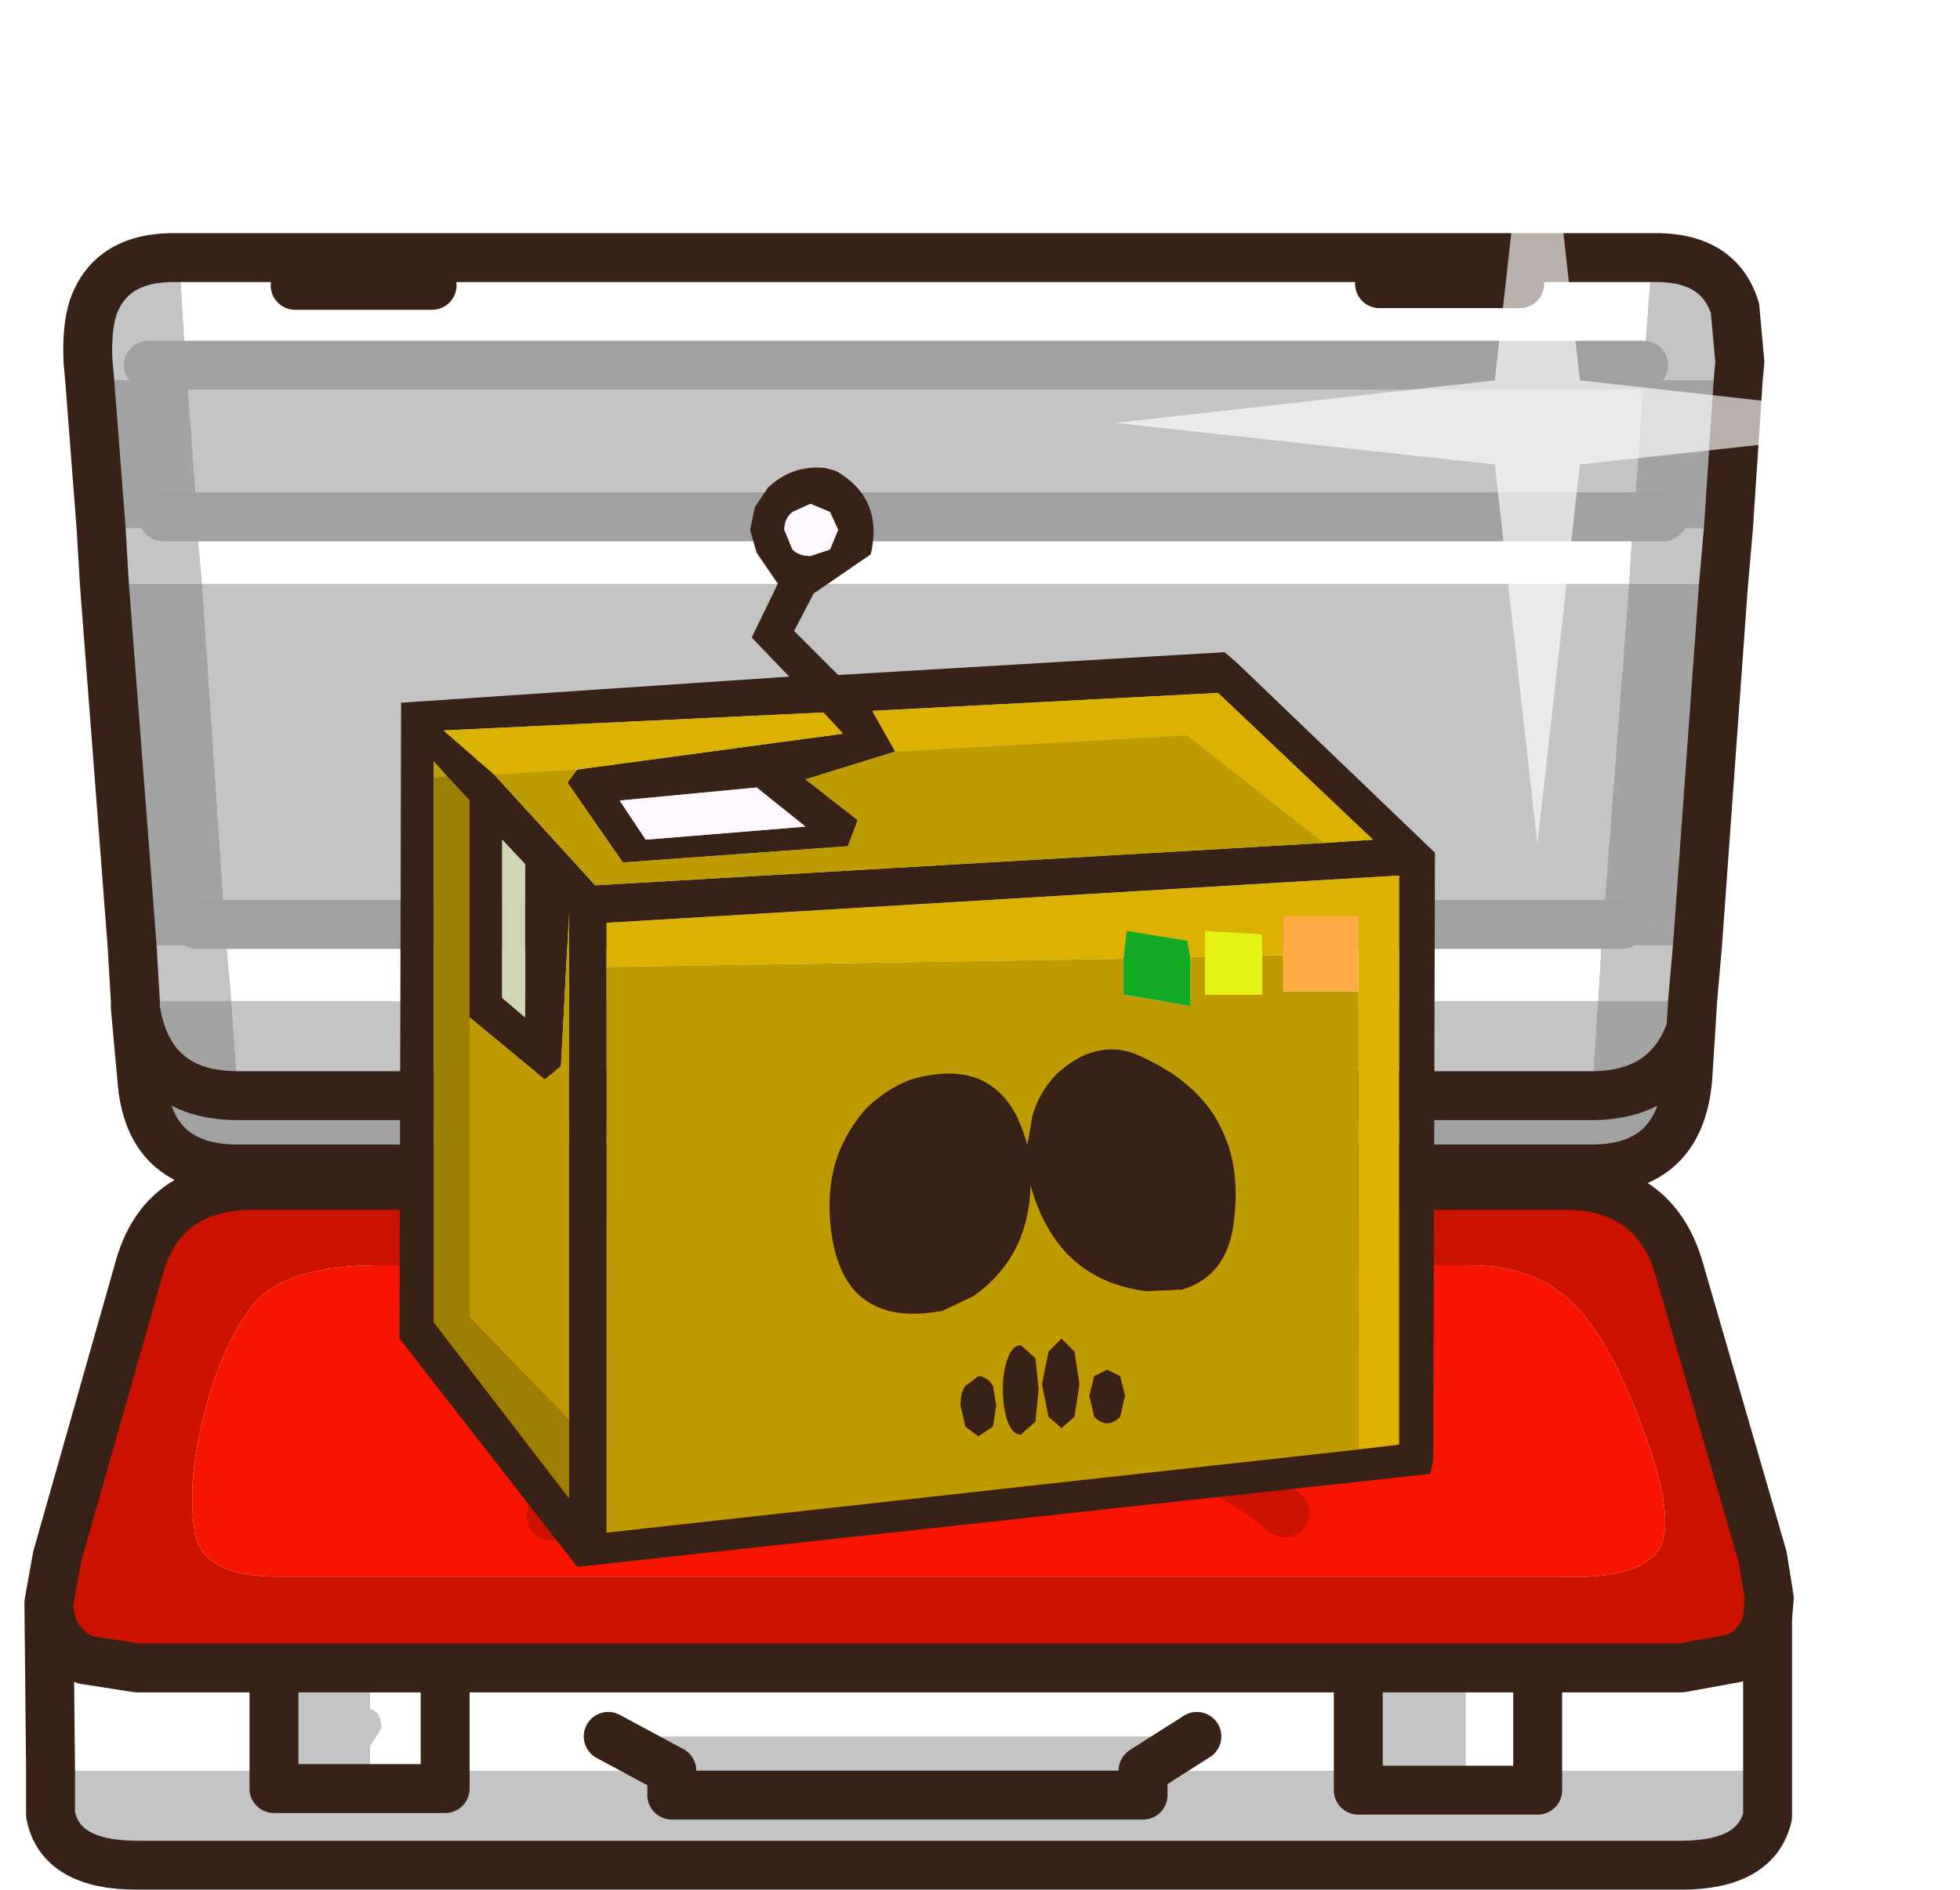 <?xml version="1.0" encoding="UTF-8" standalone="no"?>
<svg xmlns:ffdec="https://www.free-decompiler.com/flash" xmlns:xlink="http://www.w3.org/1999/xlink" ffdec:objectType="frame" height="173.85px" width="180.3px" xmlns="http://www.w3.org/2000/svg">
  <g transform="matrix(3.0, 0.0, 0.0, 3.0, 92.4, 85.8)">
    <use ffdec:characterId="2218" height="57.95" transform="matrix(1.0, 0.0, 0.0, 1.0, -30.05, -28.6)" width="59.35" xlink:href="#sprite0"/>
    <use ffdec:characterId="2122" height="33.7" id="arr_cl" transform="matrix(1.0, 0.0, 0.0, 1.0, -18.55, -14.25)" width="31.75" xlink:href="#sprite2"/>
    <use ffdec:characterId="787" height="34.0" id="telo" transform="matrix(1.375, 0.0, 0.0, 1.507, -30.805, -22.765)" width="40.8" xlink:href="#sprite4"/>
  </g>
  <defs>
    <g id="sprite0" transform="matrix(1.0, 0.0, 0.0, 1.0, 0.75, 7.9)">
      <use ffdec:characterId="2217" height="50.8" transform="matrix(1.0, 0.0, 0.0, 1.0, -0.75, -0.75)" width="54.25" xlink:href="#shape0"/>
      <filter id="filter0">
        <feColorMatrix in="SourceGraphic" result="filterResult0" type="matrix" values="0 0 0 0 1.0,0 0 0 0 1.0,0 0 0 0 1.0,0 0 0 1 0"/>
        <feConvolveMatrix divisor="25.0" in="filterResult0" kernelMatrix="1 1 1 1 1 1 1 1 1 1 1 1 1 1 1 1 1 1 1 1 1 1 1 1 1" order="5 5" result="filterResult1"/>
        <feConvolveMatrix divisor="25.0" in="filterResult1" kernelMatrix="1 1 1 1 1 1 1 1 1 1 1 1 1 1 1 1 1 1 1 1 1 1 1 1 1" order="5 5" result="filterResult2"/>
        <feConvolveMatrix divisor="25.0" in="filterResult2" kernelMatrix="1 1 1 1 1 1 1 1 1 1 1 1 1 1 1 1 1 1 1 1 1 1 1 1 1" order="5 5" result="filterResult3"/>
        <feComposite in="SourceGraphic" in2="filterResult3" operator="over" result="filterResult4"/>
        <feConvolveMatrix divisor="4.0" in="filterResult4" kernelMatrix="1 1 1 1" order="2 2" result="filterResult5"/>
        <feConvolveMatrix divisor="4.0" in="filterResult5" kernelMatrix="1 1 1 1" order="2 2" result="filterResult6"/>
        <feConvolveMatrix divisor="4.0" in="filterResult6" kernelMatrix="1 1 1 1" order="2 2" result="filterResult7"/>
      </filter>
      <use ffdec:characterId="366" filter="url(#filter0)" height="46.65" transform="matrix(0.555, 0.0, 0.0, 0.555, 32.709, -7.891)" width="46.65" xlink:href="#sprite1"/>
    </g>
    <g id="shape0" transform="matrix(1.0, 0.0, 0.0, 1.0, 0.75, 0.75)">
      <path d="M51.5 8.3 L51.35 10.0 48.45 10.0 48.55 8.3 51.5 8.3 M50.55 21.1 L50.4 22.8 47.5 22.8 47.6 21.1 50.55 21.1 M2.65 22.8 L2.55 21.1 5.45 21.1 5.4 20.45 47.65 20.45 5.4 20.45 4.7 10.0 1.7 10.0 1.6 8.3 4.55 8.3 4.55 7.95 4.25 3.75 1.25 3.75 1.2 3.2 Q1.15 2.2 1.35 1.55 1.9 -0.05 3.95 0.0 L4.0 0.0 4.2 3.3 4.25 3.75 48.9 3.75 48.9 3.3 49.15 0.0 Q51.2 -0.05 51.7 1.55 L51.85 3.2 51.8 3.75 48.9 3.75 48.6 7.95 48.55 8.3 4.55 8.3 4.7 10.0 48.45 10.0 47.65 20.45 47.6 21.1 5.45 21.1 5.6 22.8 2.65 22.8 M6.9 43.25 L9.85 43.25 9.85 44.5 Q10.2 44.6 10.2 45.1 L9.85 45.65 9.85 46.95 12.15 46.95 12.15 46.4 19.1 46.4 19.1 47.15 33.55 47.15 33.55 46.4 33.55 47.15 19.1 47.15 19.1 46.4 17.15 45.35 35.2 45.35 33.55 46.4 40.15 46.4 40.15 47.0 43.45 47.0 40.15 47.0 40.15 46.4 40.15 43.25 43.45 43.25 43.45 47.0 45.65 47.0 45.65 46.4 52.7 46.4 52.7 46.6 52.7 47.8 Q52.35 49.3 50.05 49.3 L2.7 49.3 Q0.35 49.3 0.05 47.75 L0.05 46.8 0.05 46.4 6.9 46.4 6.9 46.95 9.85 46.95 6.9 46.95 6.9 46.4 6.9 43.25 M47.5 22.8 L47.3 25.7 5.8 25.7 5.6 22.8 47.5 22.8 M3.05 3.3 L4.2 3.3 3.05 3.3 M48.6 7.95 L4.55 7.95 48.6 7.95" fill="#c4c4c4" fill-rule="evenodd" stroke="none"/>
      <path d="M51.8 3.75 L51.5 8.3 48.55 8.3 48.6 7.95 48.9 3.75 51.8 3.75 M51.35 10.0 L50.55 21.1 47.6 21.1 47.65 20.45 48.25 20.45 47.65 20.45 48.45 10.0 51.35 10.0 M50.4 22.8 L50.35 23.65 Q49.65 25.7 47.3 25.7 L47.5 22.8 50.4 22.8 M2.65 23.0 L2.65 22.8 5.6 22.8 5.8 25.7 Q3.05 25.7 2.65 23.0 M2.55 21.1 L1.7 10.0 4.7 10.0 5.4 20.45 5.45 21.1 2.55 21.1 M1.6 8.3 L1.25 3.75 4.25 3.75 4.55 7.95 4.55 8.3 1.6 8.3 M49.5 7.95 L48.6 7.95 49.5 7.95 M3.5 7.95 L4.55 7.95 3.5 7.95 M4.55 20.45 L5.4 20.45 4.55 20.45" fill="#a3a3a3" fill-rule="evenodd" stroke="none"/>
      <path d="M4.0 0.0 L49.15 0.0 48.9 3.3 48.9 3.75 4.25 3.75 4.2 3.3 48.9 3.3 4.2 3.3 4.0 0.0 M48.55 8.3 L48.45 10.0 4.7 10.0 4.55 8.3 48.55 8.3 M40.8 0.8 L45.1 0.8 40.8 0.8 M47.6 21.1 L47.5 22.8 5.6 22.8 5.45 21.1 47.6 21.1 M0.0 41.35 Q0.05 42.5 1.1 43.0 L2.7 43.25 6.9 43.25 6.9 46.4 0.05 46.4 0.0 41.35 M9.85 43.25 L12.15 43.25 40.15 43.25 40.15 46.4 33.55 46.4 35.2 45.35 17.15 45.35 19.1 46.4 12.15 46.4 12.15 46.95 9.85 46.95 9.85 45.65 10.2 45.1 Q10.2 44.6 9.85 44.5 L9.85 43.25 M43.45 43.25 L45.65 43.25 50.05 43.25 51.7 42.95 Q52.5 42.6 52.7 41.75 L52.7 46.4 45.65 46.4 45.65 43.25 45.65 46.4 45.65 47.0 43.45 47.0 43.45 43.25 M11.75 0.85 L7.55 0.85 11.75 0.85 M12.15 46.4 L12.15 43.25 12.15 46.4" fill="#ffffff" fill-rule="evenodd" stroke="none"/>
      <path d="M46.55 31.9 Q45.35 30.85 43.35 30.9 L9.95 30.9 Q7.05 30.95 6.15 32.25 5.25 33.5 4.75 35.5 4.25 37.45 4.45 38.95 4.6 40.45 7.0 40.45 L46.35 40.45 Q48.7 40.55 49.35 39.65 49.95 38.75 48.85 35.85 47.75 32.9 46.55 31.9 M0.0 41.35 L0.0 41.25 0.25 39.85 2.75 31.05 Q3.45 28.4 6.4 28.45 L46.35 28.45 Q49.25 28.4 50.0 31.05 L52.55 39.85 52.75 41.1 52.7 41.75 Q52.5 42.6 51.7 42.95 L50.05 43.25 45.65 43.25 43.45 43.25 40.15 43.25 12.15 43.25 9.85 43.25 6.9 43.25 2.7 43.25 1.1 43.0 Q0.05 42.5 0.0 41.35" fill="#cb1100" fill-rule="evenodd" stroke="none"/>
      <path d="M50.35 23.65 L50.25 25.2 Q50.0 27.95 47.3 27.95 L5.8 27.95 Q3.05 27.95 2.85 25.2 L2.65 23.0 Q3.05 25.7 5.8 25.7 L47.3 25.7 Q49.65 25.7 50.35 23.65" fill="#a1a1a1" fill-rule="evenodd" stroke="none"/>
      <path d="M46.55 31.9 Q47.75 32.9 48.85 35.85 49.95 38.75 49.35 39.65 48.7 40.55 46.35 40.45 L7.0 40.45 Q4.6 40.45 4.45 38.95 4.25 37.45 4.75 35.5 5.25 33.5 6.15 32.25 7.05 30.95 9.95 30.9 L43.35 30.9 Q45.35 30.85 46.55 31.9 M39.7 32.8 Q33.4 32.2 30.4 34.3 33.4 32.2 39.7 32.8 M37.9 38.5 Q34.45 35.6 30.3 36.7 34.45 35.6 37.9 38.5 M15.4 38.6 Q17.3 36.4 23.6 36.6 17.3 36.4 15.4 38.6 M23.1 34.3 Q20.1 31.3 14.0 33.4 20.1 31.3 23.1 34.3" fill="#f71501" fill-rule="evenodd" stroke="none"/>
      <path d="M51.8 3.75 L51.5 8.3 51.35 10.0 50.55 21.1 50.4 22.8 50.35 23.65 50.25 25.2 Q50.0 27.95 47.3 27.95 L5.8 27.95 Q3.05 27.95 2.85 25.2 L2.65 23.0 2.65 22.8 2.55 21.1 1.7 10.0 1.6 8.3 1.25 3.75 1.2 3.2 Q1.15 2.2 1.35 1.55 1.9 -0.05 3.95 0.0 L4.0 0.0 49.15 0.0 Q51.2 -0.05 51.7 1.55 L51.85 3.2 51.8 3.75 M45.1 0.8 L40.8 0.8 M52.7 41.75 L52.75 41.1 52.55 39.85 50.0 31.05 Q49.25 28.4 46.35 28.45 L6.4 28.45 Q3.45 28.4 2.75 31.05 L0.25 39.85 0.0 41.25 0.0 41.35 Q0.05 42.5 1.1 43.0 L2.7 43.25 6.9 43.25 9.85 43.25 12.15 43.25 40.15 43.25 43.45 43.25 45.65 43.25 50.05 43.25 51.7 42.95 Q52.5 42.6 52.7 41.75 L52.7 46.4 52.7 46.6 52.7 47.8 Q52.35 49.3 50.05 49.3 L2.7 49.3 Q0.35 49.3 0.05 47.75 L0.05 46.8 0.05 46.4 0.0 41.35 M45.65 43.25 L45.65 46.4 45.65 47.0 43.45 47.0 40.15 47.0 40.15 46.4 40.15 43.25 M33.55 46.4 L33.55 47.15 19.1 47.15 19.1 46.4 17.15 45.35 M12.15 46.4 L12.15 46.95 9.85 46.95 6.9 46.95 6.9 46.4 6.9 43.25 M47.3 25.7 Q49.65 25.7 50.35 23.65 M47.3 25.7 L5.8 25.7 Q3.05 25.7 2.65 23.0 M7.55 0.85 L11.75 0.85 M12.15 43.25 L12.15 46.4 M33.55 46.4 L35.2 45.35" fill="none" stroke="#382218" stroke-linecap="round" stroke-linejoin="round" stroke-width="1.5"/>
      <path d="M48.6 7.95 L49.5 7.95 M48.9 3.3 L4.2 3.3 3.05 3.3 M47.65 20.45 L48.25 20.45 M47.65 20.45 L5.4 20.45 4.55 20.45 M4.55 7.95 L48.6 7.95 M4.55 7.95 L3.5 7.95" fill="none" stroke="#a1a1a1" stroke-linecap="round" stroke-linejoin="round" stroke-width="1.5"/>
      <path d="M30.3 36.7 Q34.45 35.6 37.9 38.5 M30.4 34.3 Q33.4 32.2 39.7 32.8 M14.0 33.4 Q20.1 31.3 23.1 34.3 M23.6 36.6 Q17.3 36.4 15.4 38.6" fill="none" stroke="#cb1100" stroke-linecap="round" stroke-linejoin="round" stroke-width="1.5"/>
    </g>
    <g id="sprite1" transform="matrix(1.0, 0.0, 0.0, 1.0, 23.3, 23.3)">
      <use ffdec:characterId="365" height="46.65" transform="matrix(1.0, 0.0, 0.0, 1.0, -23.3, -23.3)" width="46.65" xlink:href="#shape1"/>
    </g>
    <g id="shape1" transform="matrix(1.0, 0.0, 0.0, 1.0, 23.3, 23.3)">
      <path d="M2.35 -2.3 L23.35 0.05 2.35 2.35 0.0 23.35 -2.35 2.35 -23.3 0.05 -2.35 -2.3 0.0 -23.3 2.35 -2.3" fill="#ffffff" fill-opacity="0.647" fill-rule="evenodd" stroke="none"/>
    </g>
    <g id="sprite2" transform="matrix(1.0, 0.0, 0.0, 1.0, 15.9, 16.85)">
      <use ffdec:characterId="2101" height="33.7" transform="matrix(1.0, 0.0, 0.0, 1.0, -15.9, -16.85)" width="31.75" xlink:href="#sprite3"/>
    </g>
    <g id="sprite3" transform="matrix(1.0, 0.0, 0.0, 1.0, 1.55, 1.65)">
      <use ffdec:characterId="2100" height="33.7" transform="matrix(1.0, 0.0, 0.0, 1.0, -1.55, -1.65)" width="31.75" xlink:href="#shape2"/>
    </g>
    <g id="shape2" transform="matrix(1.0, 0.0, 0.0, 1.0, 1.55, 1.65)">
      <path d="M11.05 -0.55 L10.5 -0.3 Q10.25 -0.1 10.25 0.25 L10.5 0.85 Q10.7 1.05 11.05 1.05 L11.65 0.85 11.9 0.25 11.65 -0.3 11.05 -0.55 M11.5 -1.65 L11.85 -1.55 Q13.3 -0.7 12.9 1.0 L11.15 2.2 10.55 3.35 11.9 4.7 23.75 4.0 24.1 4.3 30.2 10.15 30.2 10.25 30.15 28.8 30.05 29.2 3.9 32.05 -1.55 25.05 -1.5 5.55 10.4 4.75 9.25 3.55 10.05 1.9 9.4 0.95 9.2 0.25 9.35 -0.45 9.75 -1.05 Q10.5 -1.75 11.5 -1.65 M26.8 9.85 L28.3 9.75 23.55 5.25 12.95 5.8 13.65 7.05 10.9 7.9 12.5 9.15 12.2 9.95 5.3 10.45 3.6 8.0 3.9 7.6 12.05 6.5 11.45 5.85 -0.2 6.4 1.35 7.75 4.45 11.15 26.8 9.85 M27.85 28.45 L29.1 28.3 29.1 10.85 4.8 12.3 4.8 13.65 4.8 31.0 27.85 28.45 M22.45 23.55 L21.35 23.6 Q18.6 23.25 17.8 20.35 17.75 22.55 16.05 23.75 L15.1 24.2 Q11.9 24.8 11.65 21.4 11.5 19.35 12.8 17.95 13.45 17.35 14.15 17.1 16.95 16.3 17.7 19.1 L17.85 18.25 Q18.2 17.0 19.35 16.4 20.3 15.95 21.2 16.4 24.6 17.95 24.0 21.7 23.75 23.15 22.45 23.55 M0.6 15.2 L0.6 8.8 0.6 8.65 0.6 8.55 -0.1 7.8 -0.5 7.35 -0.5 7.85 -0.5 24.55 3.65 29.95 3.65 27.55 3.65 12.0 3.4 16.7 2.9 17.1 0.6 15.2 M1.6 9.75 L1.6 14.6 2.3 15.2 2.3 10.5 1.6 9.75 M6.0 9.75 L10.9 9.35 9.4 8.15 5.2 8.55 6.0 9.75 M20.15 26.0 L20.55 26.2 20.7 26.8 20.55 27.45 Q20.35 27.65 20.15 27.65 19.95 27.65 19.75 27.45 L19.6 26.8 19.75 26.2 20.15 26.0 M18.75 25.05 L19.15 25.45 19.3 26.45 19.15 27.45 18.75 27.8 18.35 27.45 18.15 26.45 18.35 25.45 18.75 25.05 M17.95 27.6 L17.5 28.0 Q17.25 28.0 17.1 27.6 16.95 27.2 16.95 26.6 16.95 26.05 17.1 25.65 17.25 25.25 17.5 25.25 L17.95 25.65 18.05 26.6 17.95 27.6 M15.65 27.1 Q15.65 26.7 15.8 26.5 L16.2 26.2 Q16.45 26.2 16.65 26.5 L16.75 27.1 16.65 27.75 16.2 28.05 15.8 27.75 15.65 27.1" fill="#382218" fill-rule="evenodd" stroke="none"/>
      <path d="M26.8 9.85 L22.6 6.55 13.65 7.05 12.95 5.8 23.55 5.25 28.3 9.75 26.8 9.85 M3.9 7.6 L1.35 7.75 -0.2 6.4 11.45 5.85 12.05 6.5 3.9 7.6 M27.85 14.4 L27.85 12.1 25.55 12.1 25.55 13.3 24.9 13.3 24.9 12.65 23.15 12.55 23.15 13.35 22.7 13.35 22.6 12.85 20.75 12.55 20.65 13.4 4.8 13.65 4.8 12.3 29.1 10.85 29.1 28.3 27.85 28.45 27.85 14.4" fill="#dbb202" fill-rule="evenodd" stroke="none"/>
      <path d="M13.65 7.05 L22.6 6.55 26.8 9.85 4.45 11.15 1.35 7.75 3.9 7.6 3.6 8.0 5.3 10.45 12.2 9.95 12.5 9.15 10.9 7.9 13.65 7.05 M25.55 13.3 L25.55 14.4 27.85 14.4 27.85 28.45 4.8 31.0 4.8 13.65 20.65 13.4 20.65 14.5 22.7 14.85 22.7 13.35 23.15 13.35 23.15 14.5 24.9 14.5 24.9 13.3 25.55 13.3 M22.45 23.55 Q23.75 23.15 24.0 21.7 24.6 17.95 21.2 16.4 20.3 15.95 19.35 16.4 18.2 17.0 17.85 18.25 L17.7 19.1 Q16.95 16.3 14.15 17.1 13.45 17.35 12.8 17.95 11.5 19.35 11.65 21.4 11.9 24.8 15.1 24.2 L16.05 23.75 Q17.75 22.55 17.8 20.35 18.6 23.25 21.35 23.6 L22.45 23.55 M0.6 15.2 L2.9 17.1 3.4 16.7 3.65 12.0 3.65 27.55 0.6 24.4 0.6 15.2 M-0.5 7.85 L-0.5 7.35 -0.1 7.8 -0.5 7.85 M15.65 27.1 L15.8 27.75 16.2 28.05 16.65 27.75 16.75 27.1 16.65 26.5 Q16.45 26.2 16.2 26.2 L15.8 26.5 Q15.65 26.7 15.65 27.1 M17.95 27.6 L18.05 26.6 17.95 25.65 17.5 25.25 Q17.25 25.25 17.1 25.65 16.95 26.05 16.95 26.6 16.95 27.2 17.1 27.6 17.25 28.0 17.5 28.0 L17.95 27.6 M18.75 25.05 L18.35 25.45 18.15 26.45 18.35 27.45 18.75 27.8 19.15 27.45 19.3 26.45 19.15 25.45 18.75 25.05 M20.15 26.0 L19.75 26.2 19.6 26.8 19.75 27.45 Q19.95 27.65 20.15 27.65 20.35 27.65 20.55 27.45 L20.7 26.8 20.55 26.2 20.15 26.0" fill="#bf9b02" fill-rule="evenodd" stroke="none"/>
      <path d="M25.55 13.3 L25.55 12.1 27.85 12.1 27.85 14.4 25.55 14.4 25.55 13.3" fill="#ffac44" fill-rule="evenodd" stroke="none"/>
      <path d="M23.15 13.35 L23.15 12.55 24.9 12.65 24.9 13.3 24.9 14.5 23.15 14.5 23.15 13.35" fill="#e3f211" fill-rule="evenodd" stroke="none"/>
      <path d="M20.65 13.4 L20.75 12.55 22.6 12.85 22.7 13.35 22.7 14.85 20.65 14.5 20.65 13.4" fill="#11aa26" fill-rule="evenodd" stroke="none"/>
      <path d="M11.05 -0.55 L11.65 -0.3 11.9 0.25 11.65 0.85 11.05 1.05 Q10.7 1.05 10.5 0.85 L10.25 0.25 Q10.25 -0.1 10.5 -0.3 L11.05 -0.55 M6.0 9.75 L5.2 8.55 9.4 8.15 10.9 9.35 6.0 9.75" fill="#fff8fe" fill-rule="evenodd" stroke="none"/>
      <path d="M-0.1 7.8 L0.6 8.55 0.6 8.65 0.6 8.8 0.6 15.2 0.6 24.4 3.65 27.55 3.65 29.95 -0.5 24.55 -0.5 7.85 -0.1 7.8" fill="#9c7f01" fill-rule="evenodd" stroke="none"/>
      <path d="M1.6 9.75 L2.3 10.5 2.3 15.2 1.6 14.6 1.6 9.75" fill="#d0d5b4" fill-rule="evenodd" stroke="none"/>
    </g>
    <g id="sprite4" transform="matrix(1.0, 0.0, 0.0, 1.0, 20.4, 17.0)">
      <use ffdec:characterId="786" height="34.0" transform="matrix(1.0, 0.0, 0.0, 1.0, -20.4, -17.0)" width="40.8" xlink:href="#shape3"/>
    </g>
    <g id="shape3" transform="matrix(1.0, 0.0, 0.0, 1.0, 20.4, 17.0)">
      <path d="M20.4 17.0 L-20.4 17.0 -20.4 -17.0 20.4 -17.0 20.4 17.0" fill="#00cc99" fill-opacity="0.0" fill-rule="evenodd" stroke="none"/>
    </g>
  </defs>
</svg>
